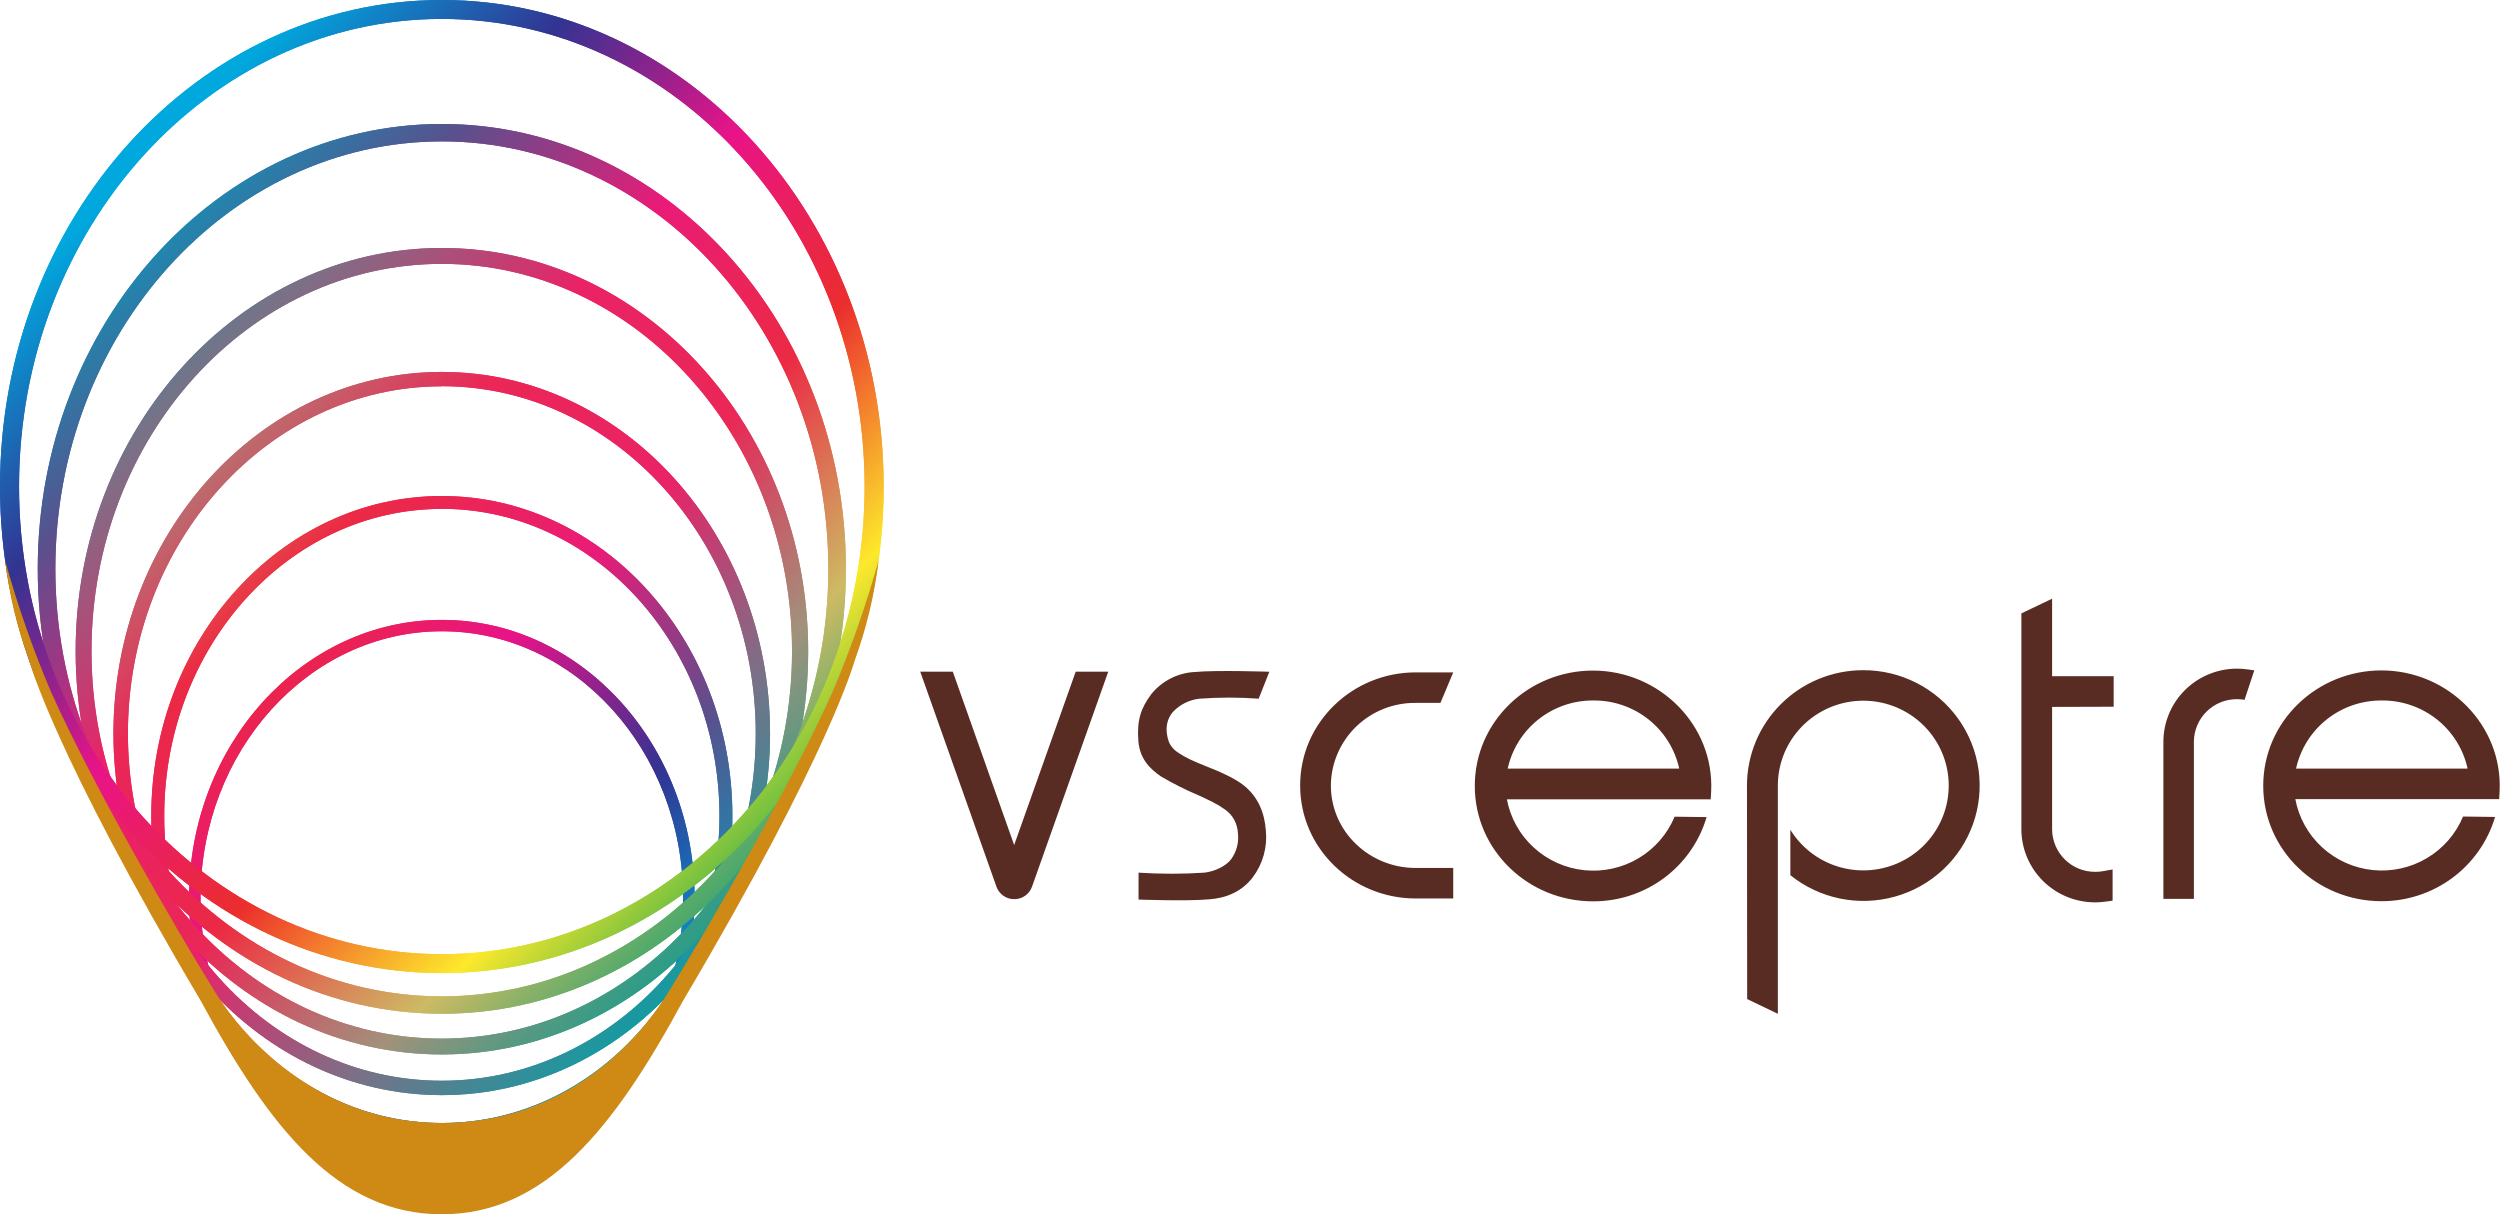 <?xml version="1.0" encoding="UTF-8"?>
<svg xmlns="http://www.w3.org/2000/svg" width="175" height="85" viewBox="0 0 175 85" fill="none">
  <g clip-path="url(#clip0_2790_3677)">
    <path fill-rule="evenodd" clip-rule="evenodd" d="M101.727 47.067L100.831 49.203H99.096C98.324 49.195 97.558 49.338 96.842 49.624C96.126 49.91 95.474 50.333 94.922 50.87C94.371 51.406 93.932 52.046 93.629 52.751C93.327 53.457 93.168 54.215 93.161 54.981C93.161 58.22 95.87 60.757 99.096 60.757H101.727V62.893H99.096C94.682 62.893 91.01 59.4 91.01 54.981C91.01 50.563 94.682 47.067 99.096 47.067H101.727ZM66.697 47.019H64.418L69.755 62.077C69.846 62.329 70.013 62.547 70.233 62.702C70.453 62.857 70.716 62.94 70.986 62.941H71.004C71.276 62.941 71.54 62.857 71.762 62.702C71.983 62.546 72.15 62.325 72.24 62.071L77.577 47.019H75.298L70.991 59.153L66.697 47.019ZM147.957 49.471V47.335H143.647V41.909L141.496 42.938V58.045C141.498 59.404 142.043 60.707 143.011 61.667C143.979 62.627 145.292 63.166 146.66 63.166C146.901 63.165 147.142 63.148 147.381 63.115L147.882 63.047V60.863L147.199 60.984C147.023 61.014 146.844 61.029 146.665 61.029C146.27 61.031 145.878 60.954 145.512 60.805C145.147 60.655 144.814 60.436 144.534 60.159C144.253 59.881 144.031 59.552 143.879 59.19C143.727 58.827 143.648 58.438 143.647 58.045V49.484L147.957 49.471ZM156.598 46.805C155.92 46.804 155.249 46.937 154.623 47.194C153.997 47.451 153.428 47.828 152.949 48.304C152.469 48.78 152.089 49.345 151.83 49.967C151.57 50.588 151.437 51.255 151.437 51.928V62.922H153.572V51.928C153.572 51.535 153.65 51.147 153.802 50.784C153.953 50.421 154.175 50.092 154.455 49.815C154.735 49.537 155.067 49.317 155.432 49.167C155.798 49.017 156.189 48.941 156.584 48.941C156.763 48.941 156.942 48.957 157.118 48.989L157.801 46.924L157.3 46.855C157.061 46.822 156.82 46.805 156.579 46.805M84.63 62.954C85.865 62.866 86.936 62.403 87.693 61.414C88.401 60.471 88.728 59.3 88.609 58.13C88.518 56.895 88.075 55.811 87.106 55.01C86.412 54.435 85.174 53.932 84.339 53.603C83.987 53.465 83.645 53.317 83.301 53.158C83.024 53.026 82.756 52.874 82.501 52.705C82.243 52.548 82.03 52.329 81.881 52.068C81.881 52.068 81.268 50.841 82.092 49.847C82.582 49.322 83.245 48.989 83.96 48.909C85.341 48.806 86.727 48.806 88.107 48.909L88.854 47.022C88.854 47.022 85.161 46.897 83.661 47.038C83.07 47.065 82.491 47.216 81.963 47.482C81.435 47.748 80.969 48.123 80.598 48.58C79.875 49.55 79.57 50.396 79.685 51.862C79.787 53.187 80.571 53.86 81.249 54.34C82.085 54.834 82.953 55.272 83.848 55.652C84.187 55.787 84.537 55.98 84.876 56.139C85.176 56.288 85.463 56.461 85.735 56.656C86.007 56.841 86.232 57.087 86.391 57.375C86.55 57.676 86.641 58.008 86.658 58.347C86.728 58.984 86.558 59.624 86.18 60.144C85.777 60.674 84.972 61.008 84.312 61.085C82.776 61.187 81.235 61.187 79.698 61.085V62.97C79.698 62.97 83.109 63.094 84.609 62.954M117.223 57.168C116.716 58.386 115.826 59.409 114.686 60.084C113.545 60.759 112.216 61.05 110.895 60.913C109.575 60.777 108.335 60.219 107.359 59.325C106.383 58.431 105.725 57.248 105.482 55.951H116.236H119.751L119.78 55.421C120.017 50.772 116.167 46.94 111.507 46.94C106.998 46.94 103.235 50.499 103.235 55.016C103.235 59.532 106.995 63.094 111.507 63.094C113.298 63.101 115.042 62.53 116.477 61.466C117.912 60.402 118.96 58.904 119.462 57.197L117.223 57.168ZM111.545 49.034C112.945 49.023 114.305 49.492 115.398 50.361C116.491 51.23 117.25 52.446 117.546 53.804H105.538C105.835 52.445 106.594 51.228 107.688 50.359C108.782 49.49 110.144 49.022 111.545 49.034ZM172.414 57.157C171.907 58.376 171.017 59.399 169.876 60.074C168.736 60.749 167.406 61.04 166.086 60.903C164.766 60.766 163.525 60.209 162.55 59.315C161.574 58.42 160.916 57.237 160.673 55.941H171.429H174.944L174.971 55.411C175.211 50.762 171.36 46.929 166.698 46.929C162.191 46.929 158.426 50.489 158.426 55.005C158.426 59.521 162.188 63.084 166.698 63.084C168.488 63.088 170.232 62.516 171.667 61.453C173.102 60.389 174.15 58.892 174.656 57.186L172.414 57.157ZM166.73 49.034C168.13 49.023 169.491 49.491 170.584 50.36C171.677 51.229 172.436 52.445 172.732 53.804H160.723C161.02 52.445 161.779 51.228 162.873 50.359C163.967 49.49 165.329 49.022 166.73 49.034ZM130.422 46.913C128.265 46.913 126.197 47.764 124.672 49.279C123.146 50.793 122.289 52.847 122.288 54.989C122.288 60.123 122.302 69.935 122.302 69.935L124.45 70.966V64.303V55.339C124.45 55.222 124.45 55.106 124.45 54.986C124.45 53.552 124.974 52.166 125.923 51.084C126.873 50.003 128.184 49.3 129.615 49.104C131.046 48.909 132.5 49.234 133.708 50.021C134.916 50.807 135.797 52.001 136.188 53.383C136.578 54.764 136.452 56.239 135.833 57.535C135.213 58.831 134.143 59.861 132.818 60.434C131.494 61.007 130.006 61.084 128.628 60.652C127.251 60.22 126.078 59.307 125.325 58.082V61.263C126.337 62.077 127.531 62.639 128.806 62.899C130.082 63.16 131.402 63.113 132.655 62.761C133.908 62.41 135.058 61.764 136.008 60.879C136.958 59.994 137.68 58.896 138.113 57.676C138.546 56.456 138.678 55.151 138.498 53.87C138.317 52.589 137.83 51.37 137.076 50.315C136.322 49.26 135.324 48.401 134.166 47.809C133.009 47.217 131.724 46.91 130.422 46.913Z" fill="#582C23"></path>
    <path d="M30.928 82.355C21.172 82.355 13.236 73.608 13.236 62.874C13.236 52.14 21.172 43.393 30.928 43.393C40.684 43.393 48.621 52.14 48.621 62.874C48.621 73.608 40.684 82.355 30.928 82.355ZM30.928 44.188C21.615 44.188 14.036 52.572 14.036 62.874C14.036 73.176 21.615 81.56 30.928 81.56C40.241 81.56 47.82 73.176 47.82 62.874C47.82 52.572 40.241 44.188 30.928 44.188Z" fill="url(#paint0_linear_2790_3677)"></path>
    <path d="M30.928 79.513C19.721 79.513 10.589 69.466 10.589 57.117C10.589 44.769 19.713 34.721 30.928 34.721C42.144 34.721 51.268 44.766 51.268 57.117C51.268 69.468 42.144 79.513 30.928 79.513ZM30.928 35.622C20.214 35.622 11.496 45.264 11.496 57.117C11.496 68.97 20.214 78.612 30.928 78.612C41.643 78.612 50.361 68.97 50.361 57.117C50.361 45.264 41.643 35.617 30.928 35.617V35.622Z" fill="url(#paint1_linear_2790_3677)"></path>
    <path d="M30.928 76.659C18.253 76.659 7.941 65.304 7.941 51.347C7.941 37.39 18.253 26.035 30.928 26.035C43.604 26.035 53.904 37.39 53.904 51.347C53.904 65.304 43.604 76.659 30.928 76.659ZM30.928 27.042C18.813 27.042 8.955 37.946 8.955 51.347C8.955 64.748 18.813 75.652 30.928 75.652C43.043 75.652 52.901 64.75 52.901 51.347C52.901 37.944 43.043 27.034 30.928 27.034V27.042Z" fill="url(#paint2_linear_2790_3677)"></path>
    <path d="M30.928 73.812C16.785 73.812 5.294 61.149 5.294 45.585C5.294 30.022 16.793 17.358 30.928 17.358C45.064 17.358 56.573 30.019 56.573 45.588C56.573 61.157 45.064 73.812 30.928 73.812ZM30.928 18.471C17.412 18.471 6.405 30.634 6.405 45.588C6.405 60.542 17.402 72.702 30.918 72.702C44.434 72.702 55.442 60.536 55.442 45.588C55.442 30.639 44.444 18.471 30.928 18.471Z" fill="url(#paint3_linear_2790_3677)"></path>
    <path d="M30.929 70.963C15.334 70.963 2.642 56.993 2.642 39.821C2.642 22.648 15.328 8.678 30.929 8.678C46.529 8.678 59.215 22.648 59.215 39.821C59.215 56.993 46.523 70.963 30.929 70.963ZM30.929 9.897C16.012 9.897 3.875 23.324 3.875 39.821C3.875 56.317 16.012 69.744 30.929 69.744C45.846 69.744 57.982 56.322 57.982 39.821C57.982 23.319 45.846 9.897 30.929 9.897Z" fill="url(#paint4_linear_2790_3677)"></path>
    <path d="M30.928 68.117C13.876 68.117 0 52.839 0 34.058C0 15.277 13.876 0 30.928 0C47.98 0 61.857 15.277 61.857 34.058C61.857 52.839 47.983 68.117 30.928 68.117ZM30.928 1.325C14.61 1.325 1.334 16.009 1.334 34.058C1.334 52.108 14.61 66.791 30.928 66.791C47.246 66.791 60.522 52.108 60.522 34.058C60.522 16.009 47.246 1.325 30.928 1.325Z" fill="url(#paint5_linear_2790_3677)"></path>
    <path d="M30.928 82.355C21.172 82.355 13.236 73.608 13.236 62.874C13.236 52.14 21.172 43.393 30.928 43.393C40.684 43.393 48.621 52.14 48.621 62.874C48.621 73.608 40.684 82.355 30.928 82.355ZM30.928 44.188C21.615 44.188 14.036 52.572 14.036 62.874C14.036 73.176 21.615 81.56 30.928 81.56C40.241 81.56 47.82 73.176 47.82 62.874C47.82 52.572 40.241 44.188 30.928 44.188Z" fill="url(#paint6_linear_2790_3677)"></path>
    <path d="M30.928 79.513C19.721 79.513 10.589 69.466 10.589 57.117C10.589 44.769 19.713 34.721 30.928 34.721C42.144 34.721 51.268 44.766 51.268 57.117C51.268 69.468 42.144 79.513 30.928 79.513ZM30.928 35.622C20.214 35.622 11.496 45.264 11.496 57.117C11.496 68.97 20.214 78.612 30.928 78.612C41.643 78.612 50.361 68.97 50.361 57.117C50.361 45.264 41.643 35.617 30.928 35.617V35.622Z" fill="url(#paint7_linear_2790_3677)"></path>
    <path d="M30.928 76.659C18.253 76.659 7.941 65.304 7.941 51.347C7.941 37.39 18.253 26.035 30.928 26.035C43.604 26.035 53.904 37.39 53.904 51.347C53.904 65.304 43.604 76.659 30.928 76.659ZM30.928 27.042C18.813 27.042 8.955 37.946 8.955 51.347C8.955 64.748 18.813 75.652 30.928 75.652C43.043 75.652 52.901 64.75 52.901 51.347C52.901 37.944 43.043 27.034 30.928 27.034V27.042Z" fill="url(#paint8_linear_2790_3677)"></path>
    <path d="M30.928 73.812C16.785 73.812 5.294 61.149 5.294 45.585C5.294 30.022 16.793 17.358 30.928 17.358C45.064 17.358 56.573 30.019 56.573 45.588C56.573 61.157 45.064 73.812 30.928 73.812ZM30.928 18.471C17.412 18.471 6.405 30.634 6.405 45.588C6.405 60.542 17.402 72.702 30.918 72.702C44.434 72.702 55.442 60.536 55.442 45.588C55.442 30.639 44.444 18.471 30.928 18.471Z" fill="url(#paint9_linear_2790_3677)"></path>
    <path d="M30.929 70.963C15.334 70.963 2.642 56.993 2.642 39.821C2.642 22.648 15.328 8.678 30.929 8.678C46.529 8.678 59.215 22.648 59.215 39.821C59.215 56.993 46.523 70.963 30.929 70.963ZM30.929 9.897C16.012 9.897 3.875 23.324 3.875 39.821C3.875 56.317 16.012 69.744 30.929 69.744C45.846 69.744 57.982 56.322 57.982 39.821C57.982 23.319 45.846 9.897 30.929 9.897Z" fill="url(#paint10_linear_2790_3677)"></path>
    <path d="M30.928 68.117C13.876 68.117 0 52.839 0 34.058C0 15.277 13.876 0 30.928 0C47.98 0 61.857 15.277 61.857 34.058C61.857 52.839 47.983 68.117 30.928 68.117ZM30.928 1.325C14.61 1.325 1.334 16.009 1.334 34.058C1.334 52.108 14.61 66.791 30.928 66.791C47.246 66.791 60.522 52.108 60.522 34.058C60.522 16.009 47.246 1.325 30.928 1.325Z" fill="url(#paint11_linear_2790_3677)"></path>
    <path d="M30.928 85C38.208 85 42.987 78.965 47.82 70.041C58.169 52.561 59.829 46.221 59.829 46.221C60.658 43.962 61.22 41.615 61.502 39.227C60.634 42.344 59.565 45.403 58.3 48.384C55.431 54.809 49.648 64.843 46.779 69.468C44.831 72.622 39.761 78.607 30.928 78.607C22.333 78.607 17.031 72.63 15.067 69.463C12.198 64.838 6.405 54.803 3.547 48.379C2.285 45.399 1.219 42.342 0.355 39.227C0.64 41.617 1.205 43.966 2.039 46.226C2.039 46.226 3.685 52.566 14.047 70.046C18.869 78.965 23.649 85 30.928 85Z" fill="#CE8A14"></path>
  </g>
  <defs>
    <linearGradient id="paint0_linear_2790_3677" x1="-5.596" y1="26.923" x2="43.667" y2="76.077" gradientUnits="userSpaceOnUse">
      <stop stop-color="#009E54"></stop>
      <stop offset="0.2" stop-color="#FDE92B"></stop>
      <stop offset="0.4" stop-color="#EB2D2E"></stop>
      <stop offset="0.6" stop-color="#E91388"></stop>
      <stop offset="0.8" stop-color="#333391"></stop>
      <stop offset="1" stop-color="#00A8DE"></stop>
    </linearGradient>
    <linearGradient id="paint1_linear_2790_3677" x1="-2.695" y1="24.015" x2="46.568" y2="73.169" gradientUnits="userSpaceOnUse">
      <stop stop-color="#009F6F"></stop>
      <stop offset="0.2" stop-color="#CDBA64"></stop>
      <stop offset="0.4" stop-color="#EB2A44"></stop>
      <stop offset="0.6" stop-color="#EA1B78"></stop>
      <stop offset="0.8" stop-color="#58518D"></stop>
      <stop offset="1" stop-color="#00A6C2"></stop>
    </linearGradient>
    <linearGradient id="paint2_linear_2790_3677" x1="0.205" y1="21.108" x2="49.468" y2="70.262" gradientUnits="userSpaceOnUse">
      <stop stop-color="#00A18B"></stop>
      <stop offset="0.2" stop-color="#A1927B"></stop>
      <stop offset="0.4" stop-color="#EA2756"></stop>
      <stop offset="0.6" stop-color="#EA2267"></stop>
      <stop offset="0.8" stop-color="#7C7086"></stop>
      <stop offset="1" stop-color="#00A3A6"></stop>
    </linearGradient>
    <linearGradient id="paint3_linear_2790_3677" x1="3.106" y1="18.201" x2="52.369" y2="67.354" gradientUnits="userSpaceOnUse">
      <stop stop-color="#00A3A6"></stop>
      <stop offset="0.2" stop-color="#7C7086"></stop>
      <stop offset="0.4" stop-color="#EA2267"></stop>
      <stop offset="0.6" stop-color="#EA2756"></stop>
      <stop offset="0.8" stop-color="#A1927B"></stop>
      <stop offset="1" stop-color="#00A18B"></stop>
    </linearGradient>
    <linearGradient id="paint4_linear_2790_3677" x1="6.01" y1="15.293" x2="55.273" y2="64.447" gradientUnits="userSpaceOnUse">
      <stop stop-color="#00A6C2"></stop>
      <stop offset="0.2" stop-color="#58518D"></stop>
      <stop offset="0.4" stop-color="#EA1B78"></stop>
      <stop offset="0.6" stop-color="#EB2A44"></stop>
      <stop offset="0.8" stop-color="#CDBA64"></stop>
      <stop offset="1" stop-color="#009F6F"></stop>
    </linearGradient>
    <linearGradient id="paint5_linear_2790_3677" x1="8.91" y1="12.386" x2="58.173" y2="61.539" gradientUnits="userSpaceOnUse">
      <stop stop-color="#00A8DE"></stop>
      <stop offset="0.2" stop-color="#333391"></stop>
      <stop offset="0.4" stop-color="#E91388"></stop>
      <stop offset="0.6" stop-color="#EB2D2E"></stop>
      <stop offset="0.8" stop-color="#FDE92B"></stop>
      <stop offset="1" stop-color="#009E54"></stop>
    </linearGradient>
    <linearGradient id="paint6_linear_2790_3677" x1="-5.596" y1="26.923" x2="43.667" y2="76.077" gradientUnits="userSpaceOnUse">
      <stop stop-color="#009E54"></stop>
      <stop offset="0.2" stop-color="#FDE92B"></stop>
      <stop offset="0.4" stop-color="#EB2D2E"></stop>
      <stop offset="0.6" stop-color="#E91388"></stop>
      <stop offset="0.8" stop-color="#333391"></stop>
      <stop offset="1" stop-color="#00A8DE"></stop>
    </linearGradient>
    <linearGradient id="paint7_linear_2790_3677" x1="-2.695" y1="24.015" x2="46.568" y2="73.169" gradientUnits="userSpaceOnUse">
      <stop stop-color="#009F6F"></stop>
      <stop offset="0.2" stop-color="#CDBA64"></stop>
      <stop offset="0.4" stop-color="#EB2A44"></stop>
      <stop offset="0.6" stop-color="#EA1B78"></stop>
      <stop offset="0.8" stop-color="#58518D"></stop>
      <stop offset="1" stop-color="#00A6C2"></stop>
    </linearGradient>
    <linearGradient id="paint8_linear_2790_3677" x1="0.205" y1="21.108" x2="49.468" y2="70.262" gradientUnits="userSpaceOnUse">
      <stop stop-color="#00A18B"></stop>
      <stop offset="0.2" stop-color="#A1927B"></stop>
      <stop offset="0.4" stop-color="#EA2756"></stop>
      <stop offset="0.6" stop-color="#EA2267"></stop>
      <stop offset="0.8" stop-color="#7C7086"></stop>
      <stop offset="1" stop-color="#00A3A6"></stop>
    </linearGradient>
    <linearGradient id="paint9_linear_2790_3677" x1="3.106" y1="18.201" x2="52.369" y2="67.354" gradientUnits="userSpaceOnUse">
      <stop stop-color="#00A3A6"></stop>
      <stop offset="0.2" stop-color="#7C7086"></stop>
      <stop offset="0.4" stop-color="#EA2267"></stop>
      <stop offset="0.6" stop-color="#EA2756"></stop>
      <stop offset="0.8" stop-color="#A1927B"></stop>
      <stop offset="1" stop-color="#00A18B"></stop>
    </linearGradient>
    <linearGradient id="paint10_linear_2790_3677" x1="6.01" y1="15.293" x2="55.273" y2="64.447" gradientUnits="userSpaceOnUse">
      <stop stop-color="#00A6C2"></stop>
      <stop offset="0.2" stop-color="#58518D"></stop>
      <stop offset="0.4" stop-color="#EA1B78"></stop>
      <stop offset="0.6" stop-color="#EB2A44"></stop>
      <stop offset="0.8" stop-color="#CDBA64"></stop>
      <stop offset="1" stop-color="#009F6F"></stop>
    </linearGradient>
    <linearGradient id="paint11_linear_2790_3677" x1="8.91" y1="12.386" x2="58.173" y2="61.539" gradientUnits="userSpaceOnUse">
      <stop stop-color="#00A8DE"></stop>
      <stop offset="0.2" stop-color="#333391"></stop>
      <stop offset="0.4" stop-color="#E91388"></stop>
      <stop offset="0.6" stop-color="#EB2D2E"></stop>
      <stop offset="0.8" stop-color="#FDE92B"></stop>
      <stop offset="1" stop-color="#009E54"></stop>
    </linearGradient>
    <clipPath id="clip0_2790_3677">
      <rect width="175" height="85" fill="white"></rect>
    </clipPath>
  </defs>
</svg>

